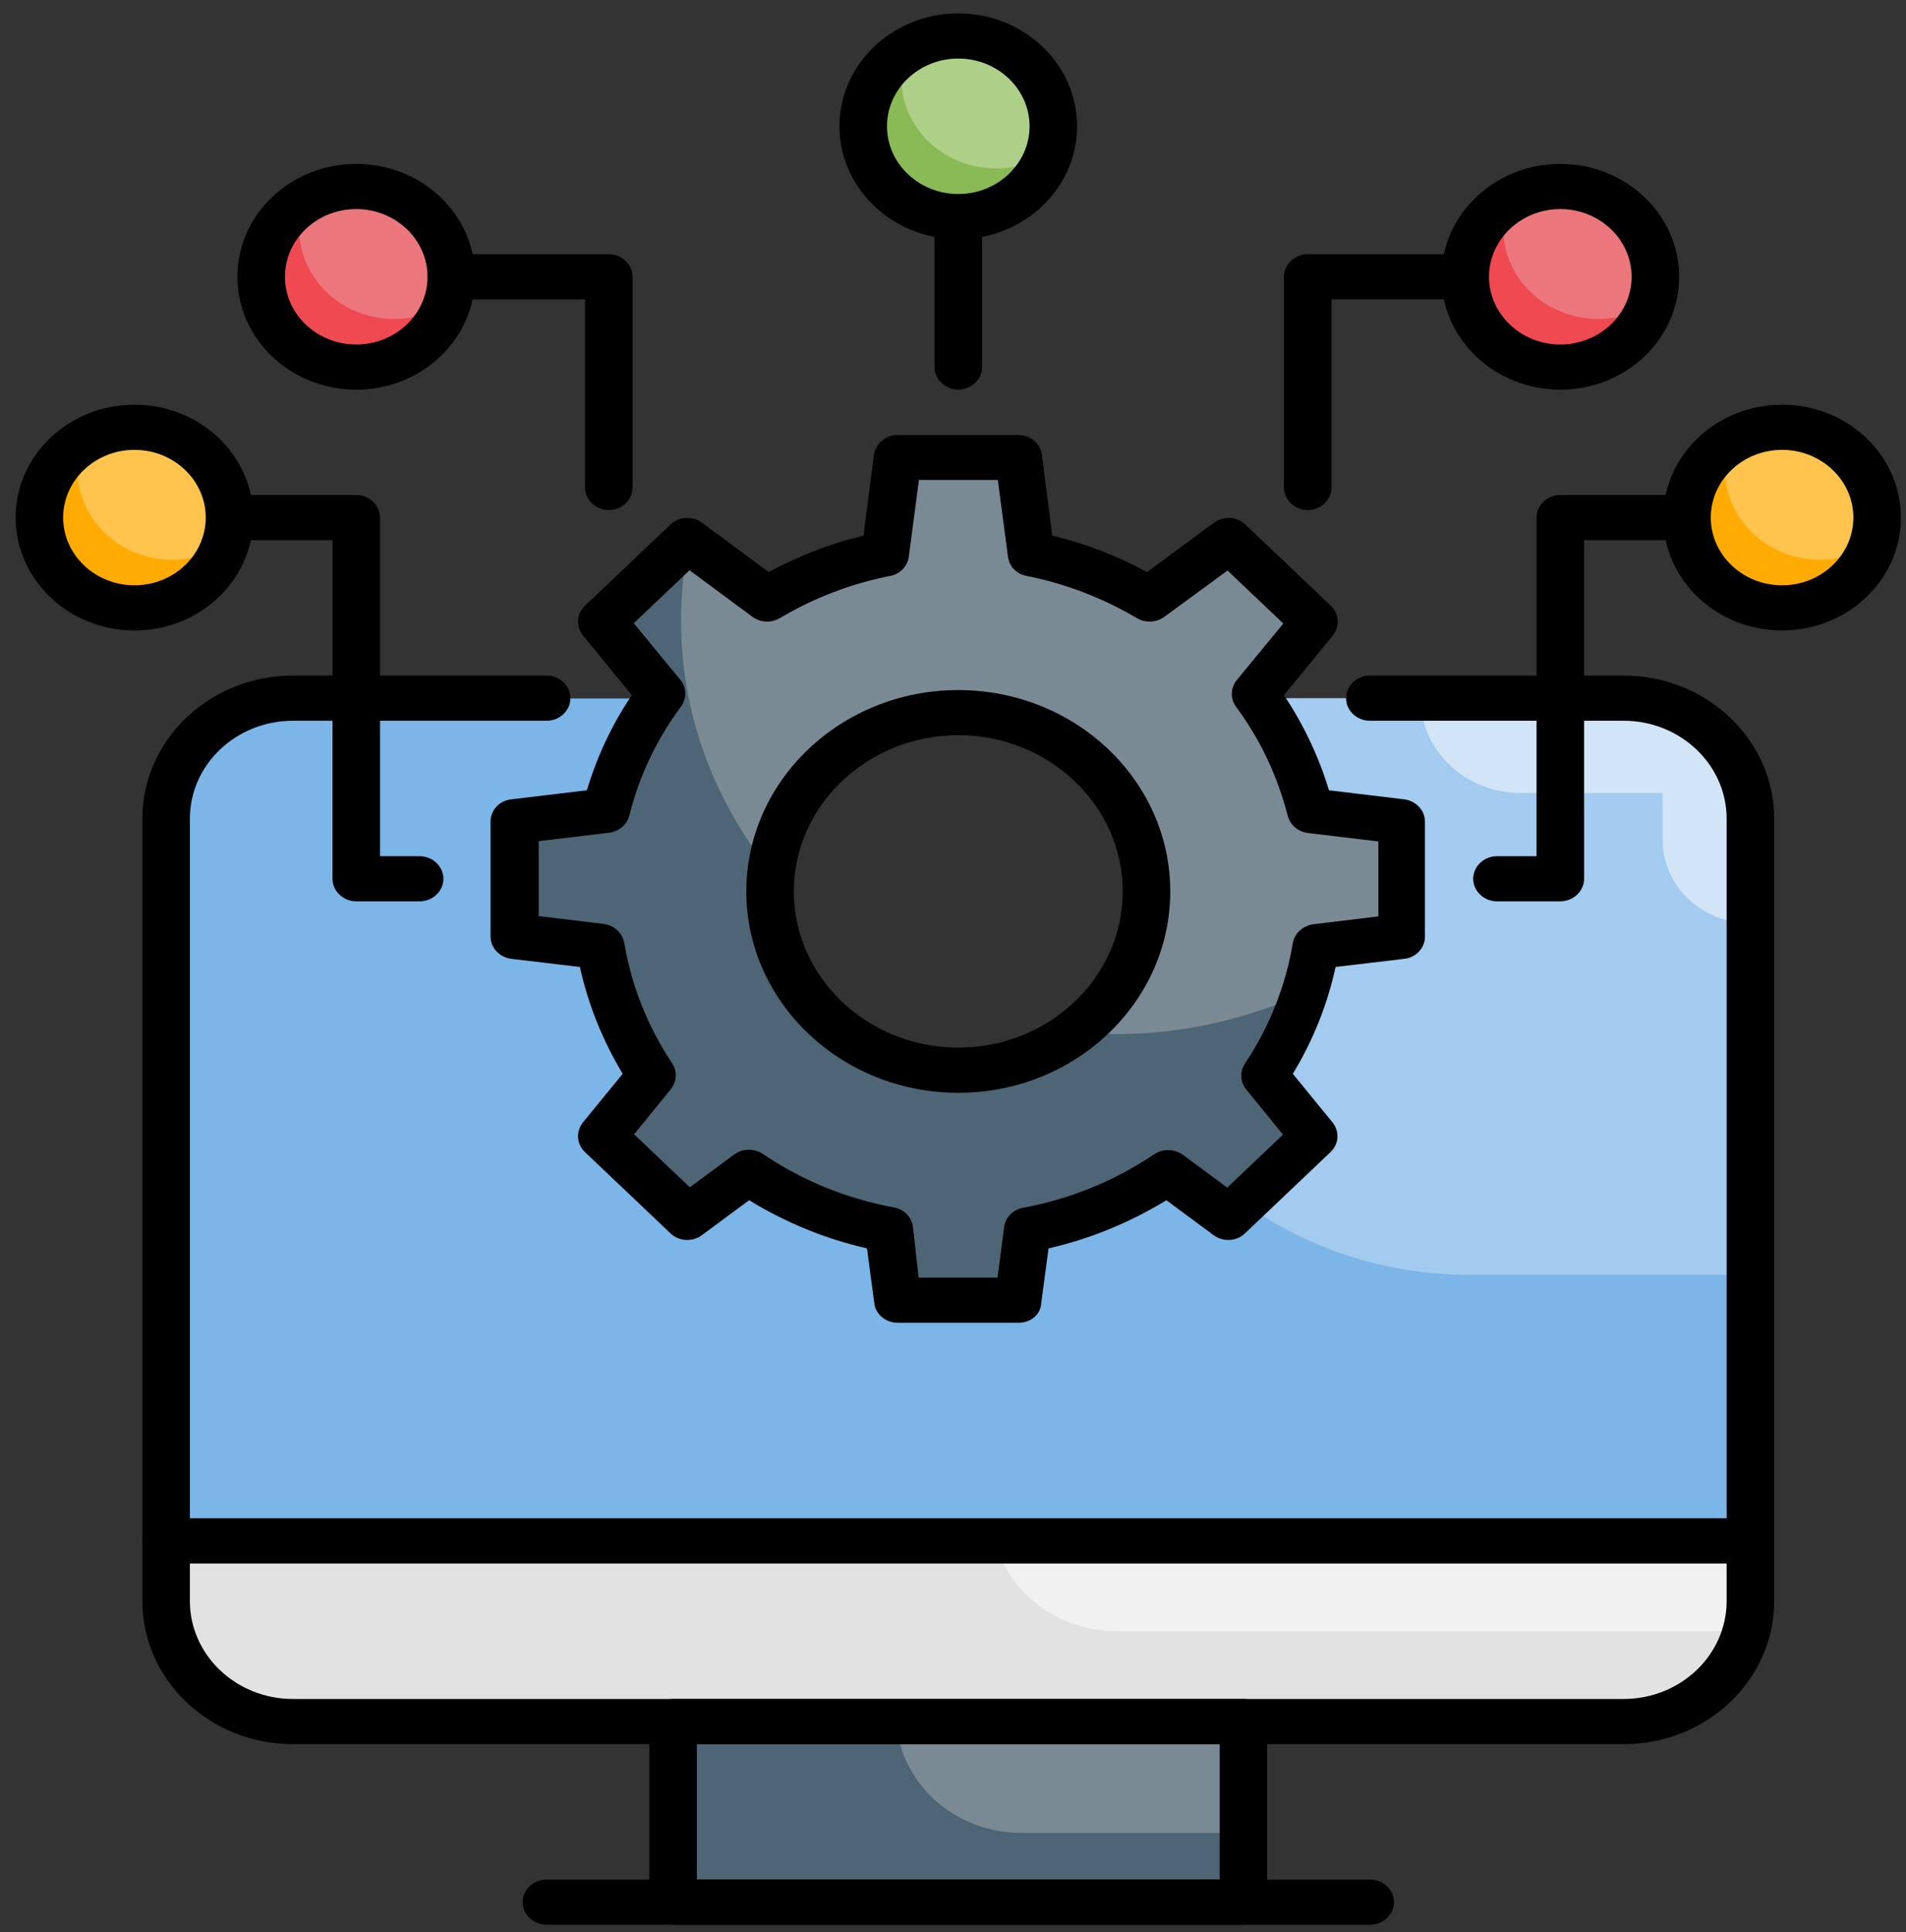 <svg width="75" height="76" viewBox="0 0 75 76" fill="none" xmlns="http://www.w3.org/2000/svg">
<rect x="0" y="0" width="75" height="76" fill="#333333" stroke="none"/>
<path d="M44.216 27.461C46.859 29.497 48.418 32.753 47.944 36.328C47.358 40.744 43.556 44.308 38.905 44.805C32.671 45.468 27.385 40.851 27.385 35.073C27.385 32.007 28.868 29.26 31.2 27.473H11.525C8.77 27.473 6.538 29.592 6.538 32.208V60.622H68.878V32.197C68.878 29.58 66.646 27.461 63.891 27.461H44.216Z" fill="#7CB5E8"/>
<g opacity="0.3">
<path d="M63.892 27.461H44.218C46.861 29.497 48.419 32.753 47.946 36.328C47.634 38.684 46.387 40.804 44.592 42.343C47.011 46.96 52.023 50.144 57.833 50.144H68.879V32.197C68.879 29.58 66.648 27.461 63.892 27.461Z" fill="white"/>
</g>
<g opacity="0.5">
<path d="M59.838 31.19H65.424V33.037C65.424 34.848 66.97 36.316 68.878 36.316V32.161C68.865 29.556 66.633 27.449 63.89 27.449H55.898C55.898 29.521 57.656 31.19 59.838 31.19Z" fill="white"/>
</g>
<path d="M63.891 67.713H11.525C8.77 67.713 6.538 65.594 6.538 62.977V60.61H68.878V62.977C68.878 65.594 66.646 67.713 63.891 67.713Z" fill="#E2E2E2"/>
<g opacity="0.5">
<path d="M43.941 64.161H68.877V60.61H39.129C39.69 62.646 41.623 64.161 43.941 64.161Z" fill="white"/>
</g>
<path d="M51.572 31.877C51.149 30.208 50.401 28.657 49.391 27.295L51.722 24.442L48.356 21.246L45.226 23.554C43.817 22.726 42.259 22.098 40.576 21.778L40.077 17.99H35.314L34.816 21.778C33.132 22.11 31.574 22.726 30.165 23.554L27.035 21.246L23.669 24.442L26.001 27.295C24.991 28.657 24.243 30.208 23.819 31.877L20.253 32.303V36.826L23.619 37.228C23.931 39.075 24.629 40.78 25.639 42.295L23.682 44.687L27.048 47.883L29.442 46.119C31.063 47.22 32.933 48.002 34.965 48.38L35.327 51.139H40.09L40.451 48.368C42.483 47.99 44.353 47.208 45.974 46.107L48.368 47.871L51.735 44.675L49.777 42.283C50.787 40.768 51.485 39.051 51.797 37.216L55.163 36.814V32.291L51.572 31.877ZM37.708 42.094C33.619 42.094 30.302 38.945 30.302 35.062C30.302 31.178 33.619 28.029 37.708 28.029C41.798 28.029 45.114 31.178 45.114 35.062C45.114 38.945 41.798 42.094 37.708 42.094Z" fill="#4E6575"/>
<path d="M26.488 67.713H48.931V74.816H26.488V67.713Z" fill="#4E6575"/>
<g opacity="0.3">
<path d="M40.203 72.094H48.93V67.713H35.253C35.452 70.164 37.572 72.094 40.203 72.094Z" fill="#E2E2E2"/>
</g>
<path d="M70.125 23.91C72.191 23.91 73.866 22.32 73.866 20.358C73.866 18.396 72.191 16.806 70.125 16.806C68.059 16.806 66.385 18.396 66.385 20.358C66.385 22.32 68.059 23.91 70.125 23.91Z" fill="#FFAB03"/>
<path d="M61.398 14.438C63.463 14.438 65.138 12.848 65.138 10.887C65.138 8.925 63.463 7.335 61.398 7.335C59.332 7.335 57.657 8.925 57.657 10.887C57.657 12.848 59.332 14.438 61.398 14.438Z" fill="#EF4A51"/>
<path d="M5.291 23.91C7.357 23.91 9.032 22.32 9.032 20.358C9.032 18.396 7.357 16.806 5.291 16.806C3.225 16.806 1.551 18.396 1.551 20.358C1.551 22.32 3.225 23.91 5.291 23.91Z" fill="#FFAB03"/>
<path d="M14.021 14.438C16.086 14.438 17.761 12.848 17.761 10.887C17.761 8.925 16.086 7.335 14.021 7.335C11.955 7.335 10.28 8.925 10.28 10.887C10.28 12.848 11.955 14.438 14.021 14.438Z" fill="#EF4A51"/>
<path d="M37.708 8.519C39.774 8.519 41.449 6.929 41.449 4.967C41.449 3.006 39.774 1.416 37.708 1.416C35.642 1.416 33.968 3.006 33.968 4.967C33.968 6.929 35.642 8.519 37.708 8.519Z" fill="#8ABA55"/>
<g opacity="0.3">
<path d="M70.123 16.806C69.363 16.806 68.652 17.019 68.066 17.398C67.954 17.741 67.879 18.084 67.879 18.463C67.879 20.429 69.55 22.015 71.619 22.015C72.38 22.015 73.091 21.802 73.677 21.423C73.789 21.08 73.864 20.725 73.864 20.358C73.864 18.392 72.193 16.806 70.123 16.806Z" fill="white"/>
</g>
<g opacity="0.3">
<path d="M61.398 7.335C60.637 7.335 59.926 7.548 59.34 7.927C59.228 8.27 59.153 8.614 59.153 8.992C59.153 10.958 60.824 12.544 62.894 12.544C63.654 12.544 64.365 12.331 64.951 11.952C65.063 11.609 65.138 11.254 65.138 10.887C65.138 8.921 63.467 7.335 61.398 7.335Z" fill="#E2E2E2"/>
</g>
<g opacity="0.3">
<path d="M5.289 16.806C4.529 16.806 3.818 17.019 3.232 17.398C3.12 17.741 3.045 18.084 3.045 18.463C3.045 20.429 4.716 22.015 6.785 22.015C7.546 22.015 8.257 21.802 8.843 21.423C8.955 21.08 9.03 20.725 9.03 20.358C9.03 18.392 7.359 16.806 5.289 16.806Z" fill="white"/>
</g>
<g opacity="0.3">
<path d="M14.018 7.335C13.257 7.335 12.546 7.548 11.96 7.927C11.848 8.27 11.773 8.614 11.773 8.993C11.773 10.958 13.444 12.544 15.514 12.544C16.274 12.544 16.985 12.331 17.571 11.952C17.683 11.609 17.758 11.254 17.758 10.887C17.758 8.921 16.087 7.335 14.018 7.335Z" fill="#E2E2E2"/>
</g>
<g opacity="0.3">
<path d="M37.709 1.415C36.949 1.415 36.238 1.629 35.652 2.007C35.54 2.351 35.465 2.694 35.465 3.073C35.465 5.038 37.136 6.625 39.205 6.625C39.966 6.625 40.676 6.411 41.263 6.033C41.375 5.689 41.45 5.334 41.45 4.967C41.45 3.002 39.779 1.415 37.709 1.415Z" fill="white"/>
</g>
<g opacity="0.3">
<path d="M49.403 27.295L51.735 24.442L48.368 21.246L45.239 23.554C43.83 22.726 42.272 22.098 40.588 21.778L40.09 17.99H35.327L34.828 21.778C33.145 22.11 31.587 22.726 30.178 23.554L27.123 21.293C26.911 22.299 26.799 23.341 26.799 24.419C26.799 28.136 28.133 31.557 30.352 34.304C30.751 30.776 33.893 28.029 37.708 28.029C41.798 28.029 45.114 31.178 45.114 35.062C45.114 37.311 44.005 39.3 42.272 40.59C42.808 40.638 43.356 40.673 43.917 40.673C46.573 40.673 49.079 40.081 51.323 39.051C51.523 38.459 51.685 37.844 51.785 37.216L54.927 36.837C55.001 36.778 55.076 36.707 55.151 36.636V32.279L51.56 31.853C51.149 30.208 50.413 28.657 49.403 27.295Z" fill="#E2E2E2"/>
</g>
<path d="M40.087 52.027H35.324C34.85 52.027 34.451 51.695 34.401 51.245L34.115 49.102C32.469 48.724 30.91 48.084 29.477 47.208L27.619 48.582C27.245 48.854 26.721 48.83 26.384 48.511L23.018 45.314C22.682 44.994 22.657 44.497 22.943 44.142L24.502 42.236C23.716 40.922 23.143 39.513 22.819 38.033L20.126 37.714C19.652 37.654 19.303 37.276 19.303 36.837V32.315C19.303 31.865 19.652 31.486 20.126 31.439L23.093 31.084C23.492 29.758 24.078 28.503 24.863 27.343L22.943 24.999C22.657 24.643 22.682 24.146 23.018 23.826L26.384 20.63C26.721 20.31 27.245 20.287 27.619 20.559L30.25 22.501C31.434 21.861 32.693 21.376 33.978 21.068L34.389 17.895C34.451 17.445 34.85 17.114 35.312 17.114H40.074C40.548 17.114 40.947 17.445 40.997 17.895L41.408 21.068C42.705 21.376 43.952 21.861 45.136 22.501L47.767 20.559C48.141 20.287 48.665 20.31 49.002 20.63L52.368 23.826C52.705 24.146 52.729 24.643 52.443 24.999L50.523 27.343C51.296 28.503 51.894 29.758 52.293 31.084L55.248 31.439C55.722 31.498 56.071 31.877 56.071 32.315V36.837C56.071 37.287 55.722 37.666 55.248 37.714L52.555 38.033C52.231 39.513 51.67 40.922 50.872 42.236L52.43 44.142C52.717 44.497 52.692 44.994 52.355 45.314L48.989 48.511C48.652 48.83 48.129 48.854 47.755 48.582L45.897 47.208C44.463 48.084 42.905 48.724 41.259 49.102L40.972 51.245C40.96 51.695 40.561 52.027 40.087 52.027ZM36.147 50.251H39.252L39.513 48.262C39.563 47.883 39.862 47.575 40.261 47.504C42.119 47.161 43.852 46.451 45.423 45.397C45.76 45.172 46.209 45.184 46.545 45.421L48.291 46.711L50.485 44.627L49.039 42.852C48.802 42.556 48.777 42.153 48.989 41.833C49.949 40.389 50.585 38.791 50.872 37.098C50.934 36.707 51.271 36.411 51.682 36.352L54.238 36.044V33.096L51.47 32.765C51.084 32.718 50.772 32.457 50.672 32.09C50.273 30.539 49.6 29.095 48.64 27.804C48.403 27.485 48.416 27.058 48.665 26.751L50.498 24.525L48.303 22.441L45.81 24.265C45.498 24.489 45.074 24.513 44.737 24.312C43.366 23.507 41.907 22.95 40.399 22.654C40 22.583 39.713 22.276 39.663 21.897L39.264 18.878H36.159L35.761 21.897C35.711 22.276 35.411 22.583 35.025 22.654C33.504 22.95 32.045 23.507 30.686 24.312C30.349 24.513 29.925 24.489 29.614 24.265L27.133 22.43L24.938 24.513L26.771 26.739C27.02 27.047 27.033 27.473 26.796 27.793C25.836 29.083 25.15 30.527 24.764 32.078C24.676 32.433 24.352 32.706 23.966 32.753L21.198 33.084V36.032L23.754 36.34C24.165 36.388 24.489 36.695 24.564 37.086C24.851 38.779 25.487 40.377 26.447 41.822C26.659 42.141 26.634 42.544 26.397 42.84L24.951 44.615L27.145 46.699L28.891 45.409C29.215 45.172 29.676 45.16 30.013 45.385C31.571 46.439 33.317 47.149 35.175 47.492C35.574 47.563 35.873 47.871 35.923 48.25L36.147 50.251Z" fill="black"/>
<path d="M37.708 42.982C33.108 42.982 29.367 39.43 29.367 35.062C29.367 30.693 33.108 27.142 37.708 27.142C42.309 27.142 46.049 30.693 46.049 35.062C46.049 39.43 42.309 42.982 37.708 42.982ZM37.708 28.917C34.142 28.917 31.237 31.676 31.237 35.062C31.237 38.448 34.142 41.206 37.708 41.206C41.274 41.206 44.179 38.448 44.179 35.062C44.179 31.676 41.274 28.917 37.708 28.917Z" fill="black"/>
<path d="M63.889 68.601H11.524C8.257 68.601 5.602 66.079 5.602 62.977V60.61C5.602 60.124 6.025 59.722 6.537 59.722H68.877C69.388 59.722 69.812 60.124 69.812 60.61V62.977C69.812 66.079 67.156 68.601 63.889 68.601ZM7.472 61.498V62.977C7.472 65.097 9.292 66.825 11.524 66.825H63.889C66.121 66.825 67.942 65.097 67.942 62.977V61.498H7.472Z" fill="black"/>
<path d="M48.928 75.704H26.486C25.975 75.704 25.551 75.302 25.551 74.816V67.713C25.551 67.228 25.975 66.825 26.486 66.825H48.928C49.439 66.825 49.863 67.228 49.863 67.713V74.816C49.863 75.302 49.439 75.704 48.928 75.704ZM27.421 73.928H47.993V68.601H27.421V73.928Z" fill="black"/>
<path d="M53.918 75.704H21.502C20.99 75.704 20.566 75.302 20.566 74.817C20.566 74.331 20.99 73.929 21.502 73.929H53.918C54.429 73.929 54.853 74.331 54.853 74.817C54.853 75.302 54.429 75.704 53.918 75.704Z" fill="black"/>
<path d="M37.709 15.326C37.197 15.326 36.773 14.924 36.773 14.438V8.626C36.773 8.14 37.197 7.738 37.709 7.738C38.22 7.738 38.644 8.14 38.644 8.626V14.438C38.644 14.924 38.22 15.326 37.709 15.326Z" fill="black"/>
<path d="M51.459 20.062C50.947 20.062 50.523 19.659 50.523 19.174V10.887C50.523 10.401 50.947 9.999 51.459 9.999H57.655C58.166 9.999 58.59 10.401 58.59 10.887C58.59 11.372 58.166 11.774 57.655 11.774H52.394V19.174C52.394 19.659 51.97 20.062 51.459 20.062Z" fill="black"/>
<path d="M61.397 35.452H58.904C58.393 35.452 57.969 35.05 57.969 34.564C57.969 34.079 58.393 33.676 58.904 33.676H60.462V20.358C60.462 19.872 60.886 19.47 61.397 19.47H66.385C66.896 19.47 67.32 19.872 67.32 20.358C67.32 20.843 66.896 21.245 66.385 21.245H62.333V34.564C62.333 35.05 61.909 35.452 61.397 35.452Z" fill="black"/>
<path d="M70.124 24.797C67.543 24.797 65.448 22.808 65.448 20.357C65.448 17.907 67.543 15.918 70.124 15.918C72.705 15.918 74.799 17.907 74.799 20.357C74.799 22.808 72.705 24.797 70.124 24.797ZM70.124 17.694C68.578 17.694 67.318 18.889 67.318 20.357C67.318 21.825 68.578 23.021 70.124 23.021C71.67 23.021 72.929 21.825 72.929 20.357C72.929 18.889 71.67 17.694 70.124 17.694Z" fill="black"/>
<path d="M61.397 15.326C58.816 15.326 56.722 13.337 56.722 10.887C56.722 8.436 58.816 6.447 61.397 6.447C63.978 6.447 66.073 8.436 66.073 10.887C66.073 13.337 63.978 15.326 61.397 15.326ZM61.397 8.223C59.851 8.223 58.592 9.419 58.592 10.887C58.592 12.355 59.851 13.55 61.397 13.55C62.943 13.55 64.203 12.355 64.203 10.887C64.203 9.419 62.943 8.223 61.397 8.223Z" fill="black"/>
<path d="M23.956 20.062C23.445 20.062 23.021 19.659 23.021 19.174V11.775H17.759C17.248 11.775 16.824 11.372 16.824 10.887C16.824 10.401 17.248 9.999 17.759 9.999H23.956C24.467 9.999 24.891 10.401 24.891 10.887V19.174C24.891 19.659 24.48 20.062 23.956 20.062Z" fill="black"/>
<path d="M16.513 35.452H14.019C13.508 35.452 13.084 35.05 13.084 34.564V21.246H9.032C8.521 21.246 8.097 20.843 8.097 20.358C8.097 19.872 8.521 19.47 9.032 19.47H14.019C14.53 19.47 14.954 19.872 14.954 20.358V33.676H16.513C17.024 33.676 17.448 34.079 17.448 34.564C17.448 35.05 17.024 35.452 16.513 35.452Z" fill="black"/>
<path d="M5.291 24.797C2.71 24.797 0.615 22.808 0.615 20.357C0.615 17.907 2.71 15.918 5.291 15.918C7.872 15.918 9.966 17.907 9.966 20.357C9.966 22.808 7.872 24.797 5.291 24.797ZM5.291 17.694C3.745 17.694 2.485 18.889 2.485 20.357C2.485 21.825 3.745 23.021 5.291 23.021C6.837 23.021 8.096 21.825 8.096 20.357C8.096 18.889 6.837 17.694 5.291 17.694Z" fill="black"/>
<path d="M14.017 15.326C11.436 15.326 9.342 13.337 9.342 10.886C9.342 8.436 11.436 6.447 14.017 6.447C16.598 6.447 18.693 8.436 18.693 10.886C18.693 13.337 16.598 15.326 14.017 15.326ZM14.017 8.223C12.471 8.223 11.212 9.418 11.212 10.886C11.212 12.354 12.471 13.55 14.017 13.55C15.563 13.55 16.823 12.354 16.823 10.886C16.823 9.418 15.563 8.223 14.017 8.223Z" fill="black"/>
<path d="M37.708 9.407C35.127 9.407 33.032 7.418 33.032 4.967C33.032 2.517 35.127 0.528 37.708 0.528C40.289 0.528 42.383 2.517 42.383 4.967C42.383 7.418 40.289 9.407 37.708 9.407ZM37.708 2.303C36.162 2.303 34.902 3.499 34.902 4.967C34.902 6.435 36.162 7.631 37.708 7.631C39.254 7.631 40.513 6.435 40.513 4.967C40.513 3.499 39.254 2.303 37.708 2.303Z" fill="black"/>
<path d="M68.877 61.498H6.537C6.025 61.498 5.602 61.095 5.602 60.61V32.197C5.602 29.095 8.257 26.573 11.524 26.573H21.511C22.022 26.573 22.446 26.976 22.446 27.461C22.446 27.946 22.022 28.349 21.511 28.349H11.524C9.292 28.349 7.472 30.077 7.472 32.197V59.722H67.942V32.197C67.942 30.077 66.121 28.349 63.889 28.349H53.903C53.391 28.349 52.967 27.946 52.967 27.461C52.967 26.976 53.391 26.573 53.903 26.573H63.889C67.156 26.573 69.812 29.095 69.812 32.197V60.61C69.812 61.095 69.388 61.498 68.877 61.498Z" fill="black"/>
</svg>
